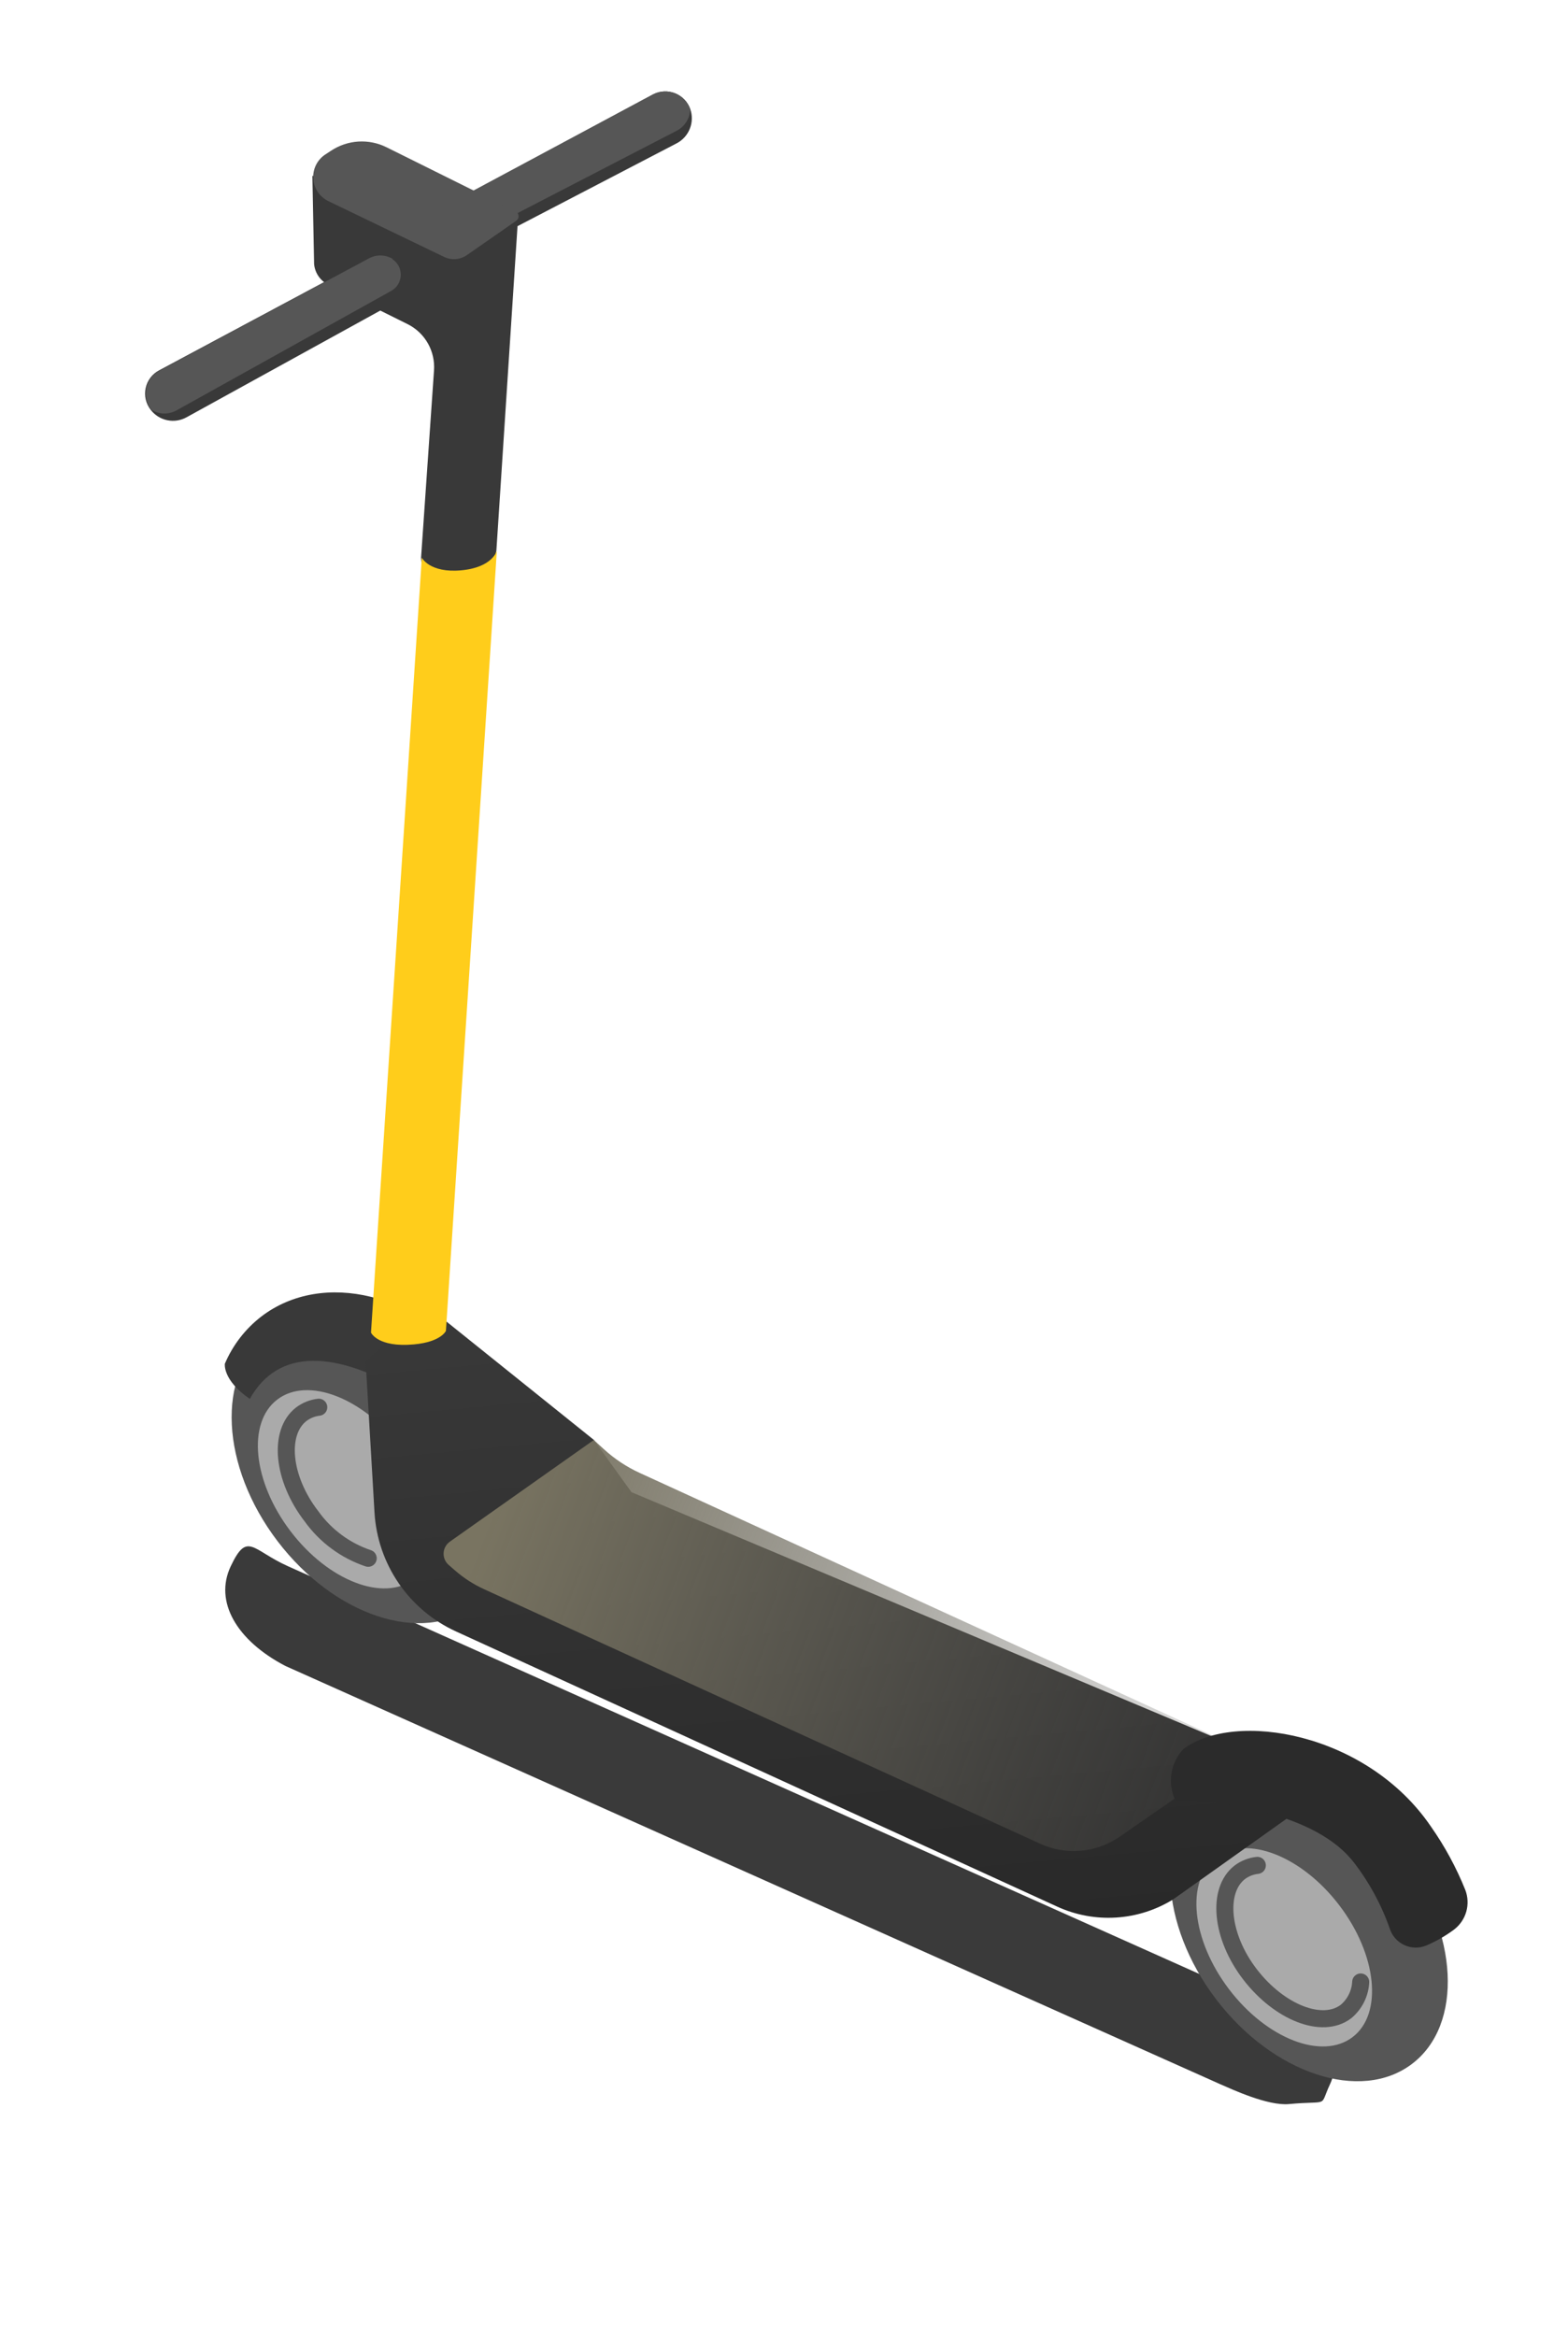 <?xml version="1.0" encoding="UTF-8"?> <svg xmlns="http://www.w3.org/2000/svg" width="92" height="137" viewBox="0 0 92 137" fill="none"> <g opacity="0.77" filter="url(#filter0_f_874_16516)"> <path d="M75.623 123.404C78.076 123.179 77.382 123.638 78.036 122.242C79.012 120.165 76.8 118.645 74.675 117.699L16.905 91.863C14.787 90.916 14.519 89.786 13.537 91.863C12.554 93.941 13.891 96.22 16.744 97.708L71.602 122.242C72.295 122.542 74.384 123.517 75.623 123.404Z" fill="black"></path> </g> <path d="M82.854 121.043C85.864 118.749 85.596 113.334 82.254 108.948C78.912 104.562 73.762 102.866 70.752 105.16C67.741 107.454 68.01 112.869 71.352 117.255C74.694 121.641 79.843 123.337 82.854 121.043Z" fill="#565656"></path> <path d="M79.362 119.476C81.147 118.116 80.799 114.655 78.583 111.748C76.368 108.84 73.124 107.585 71.338 108.946C69.552 110.307 69.901 113.767 72.116 116.675C74.332 119.583 77.576 120.837 79.362 119.476Z" fill="#AAAAAA"></path> <path d="M27.785 94.178C30.796 91.884 30.527 86.469 27.185 82.084C23.843 77.698 18.694 76.002 15.683 78.296C12.673 80.59 12.942 86.004 16.284 90.39C19.625 94.776 24.775 96.472 27.785 94.178Z" fill="#565656"></path> <path d="M14.657 82.047C13.046 80.942 13.193 79.983 13.193 79.983C13.659 78.888 14.399 77.931 15.342 77.206C18.946 74.465 24.621 75.85 28.02 80.31C26.831 79.979 24.943 81.603 24.097 81.812C19.682 79.139 16.312 79.074 14.657 82.047Z" fill="#393939"></path> <path d="M24.294 92.612C26.08 91.251 25.732 87.791 23.516 84.883C21.3 81.975 18.056 80.721 16.271 82.082C14.485 83.442 14.833 86.903 17.049 89.81C19.265 92.718 22.509 93.972 24.294 92.612Z" fill="#AAAAAA"></path> <path d="M25.063 76.601L34.841 84.448L37.049 87.515L73.028 102.642L74.279 102.139C75.317 101.714 77.825 102.452 78.819 102.983L79.896 103.537L68.839 111.395C67.826 112.023 66.675 112.39 65.486 112.464C64.297 112.539 63.108 112.318 62.026 111.822L26.754 95.684C25.398 95.065 24.237 94.088 23.394 92.859C22.552 91.629 22.061 90.194 21.973 88.706L21.455 79.856L25.063 76.601Z" fill="url(#paint0_linear_874_16516)"></path> <path d="M27.639 14.683L39.716 8.399C40.064 8.213 40.334 7.91 40.478 7.543C40.622 7.177 40.63 6.771 40.502 6.398V6.398C40.429 6.19 40.312 6 40.159 5.84C40.006 5.681 39.821 5.556 39.616 5.473C39.411 5.391 39.191 5.353 38.97 5.362C38.75 5.372 38.534 5.428 38.336 5.527L27.484 11.356L27.639 14.683Z" fill="#393939"></path> <path d="M25.306 13.288C25.299 13.478 25.341 13.667 25.43 13.835C25.518 14.004 25.649 14.146 25.809 14.248C25.969 14.35 26.154 14.408 26.344 14.417C26.534 14.425 26.722 14.384 26.891 14.297L39.73 7.654C39.957 7.532 40.148 7.35 40.282 7.13C40.417 6.909 40.49 6.657 40.495 6.398V6.398C40.422 6.19 40.305 6 40.152 5.84C39.999 5.68 39.814 5.555 39.609 5.473C39.404 5.39 39.184 5.353 38.964 5.362C38.743 5.371 38.527 5.428 38.329 5.527L26.047 12.104C25.826 12.216 25.639 12.385 25.505 12.593C25.371 12.801 25.295 13.041 25.284 13.288L25.306 13.288Z" fill="#565656"></path> <path d="M30.403 12.674L29.124 32.3L28.981 32.9C28.366 33.324 27.649 33.574 26.904 33.624C26.159 33.675 25.414 33.523 24.749 33.185L24.705 32.712L25.465 21.723C25.503 21.172 25.379 20.621 25.107 20.14C24.835 19.66 24.427 19.27 23.934 19.02L19.274 16.706C19.04 16.592 18.839 16.42 18.691 16.207C18.543 15.993 18.453 15.745 18.429 15.486L18.329 10.314L30.403 12.674Z" fill="#393939"></path> <path d="M30.26 12.401L22.682 8.639C22.171 8.384 21.601 8.268 21.031 8.302C20.46 8.337 19.909 8.52 19.431 8.835L19.093 9.056C18.858 9.209 18.668 9.422 18.542 9.673C18.417 9.924 18.361 10.204 18.38 10.484C18.399 10.764 18.492 11.033 18.65 11.265C18.808 11.497 19.025 11.682 19.278 11.802L26.079 15.078C26.291 15.176 26.524 15.216 26.757 15.194C26.989 15.173 27.211 15.091 27.402 14.957L30.302 12.939C30.345 12.907 30.379 12.864 30.401 12.815C30.423 12.766 30.433 12.712 30.428 12.659C30.424 12.605 30.407 12.553 30.377 12.508C30.348 12.463 30.308 12.426 30.26 12.401Z" fill="#565656"></path> <path d="M22.87 17.908L10.947 24.473C10.601 24.666 10.199 24.727 9.812 24.646C9.426 24.566 9.081 24.349 8.841 24.035V24.035C8.702 23.857 8.603 23.651 8.552 23.431C8.501 23.21 8.499 22.982 8.547 22.761C8.594 22.54 8.689 22.332 8.826 22.152C8.962 21.972 9.137 21.824 9.337 21.719L20.196 15.913L22.87 17.908Z" fill="#393939"></path> <path d="M23.004 15.188C23.165 15.289 23.297 15.429 23.386 15.596C23.476 15.763 23.52 15.951 23.515 16.14C23.509 16.33 23.454 16.515 23.356 16.677C23.257 16.838 23.118 16.972 22.951 17.063L10.343 24.077C10.118 24.198 9.864 24.259 9.608 24.252C9.352 24.244 9.102 24.17 8.884 24.036C8.745 23.858 8.646 23.652 8.595 23.432C8.544 23.212 8.542 22.983 8.589 22.762C8.637 22.541 8.732 22.333 8.868 22.153C9.005 21.973 9.18 21.826 9.38 21.721L21.654 15.15C21.87 15.034 22.112 14.977 22.356 14.984C22.601 14.991 22.839 15.062 23.048 15.189L23.004 15.188Z" fill="#565656"></path> <path d="M73.027 102.642L65.716 107.709C65.04 108.182 64.253 108.47 63.432 108.545C62.612 108.621 61.785 108.48 61.035 108.138L28.395 93.203C27.785 92.924 27.218 92.559 26.712 92.119L26.33 91.788C26.23 91.702 26.15 91.594 26.098 91.472C26.046 91.351 26.022 91.219 26.028 91.087C26.034 90.955 26.07 90.826 26.134 90.71C26.198 90.594 26.287 90.495 26.395 90.418L34.841 84.456L35.425 84.989C36.05 85.561 36.761 86.033 37.532 86.386L73.027 102.642Z" fill="url(#paint1_linear_874_16516)"></path> <path d="M73.772 109.404C73.401 109.445 73.047 109.583 72.747 109.806C71.378 110.862 71.626 113.573 73.348 115.805C75.069 118.036 77.586 119.029 78.97 117.979C79.227 117.765 79.436 117.501 79.586 117.202C79.735 116.903 79.821 116.577 79.837 116.243" stroke="#565656" stroke-linecap="round" stroke-linejoin="round"></path> <path d="M18.703 82.534C18.331 82.577 17.977 82.718 17.678 82.943C16.309 83.999 16.557 86.71 18.278 88.934C19.101 90.082 20.265 90.943 21.604 91.393" stroke="#565656" stroke-linecap="round" stroke-linejoin="round"></path> <path d="M29.152 32.297C29.152 32.297 28.913 33.28 27.059 33.449C25.206 33.619 24.749 32.709 24.749 32.709L21.768 78.156C21.768 78.156 22.158 79.044 24.287 78.849C25.893 78.702 26.164 78.054 26.164 78.054L29.152 32.297Z" fill="#FFCD1B"></path> <path d="M69.424 102.591C72.439 100.299 80.195 101.604 83.954 107.122C84.768 108.281 85.445 109.53 85.974 110.844C86.13 111.25 86.15 111.697 86.032 112.116C85.913 112.535 85.661 112.905 85.315 113.169C84.812 113.542 84.268 113.855 83.692 114.101C83.488 114.188 83.267 114.23 83.045 114.227C82.823 114.224 82.604 114.174 82.402 114.082C82.2 113.989 82.019 113.856 81.872 113.69C81.724 113.524 81.612 113.33 81.543 113.118C81.059 111.731 80.356 110.429 79.46 109.264C77.194 106.291 71.654 105.655 68.949 105.566C68.725 105.079 68.65 104.536 68.734 104.006C68.819 103.477 69.059 102.984 69.424 102.591V102.591Z" fill="#2B2B2B"></path> <defs> <filter id="filter0_f_874_16516" x="0.217" y="77.692" width="91.057" height="58.721" filterUnits="userSpaceOnUse" color-interpolation-filters="sRGB"> <feFlood flood-opacity="0" result="BackgroundImageFix"></feFlood> <feBlend mode="normal" in="SourceGraphic" in2="BackgroundImageFix" result="shape"></feBlend> <feGaussianBlur stdDeviation="6.5" result="effect1_foregroundBlur_874_16516"></feGaussianBlur> </filter> <linearGradient id="paint0_linear_874_16516" x1="48.943" y1="74.413" x2="52.539" y2="113.654" gradientUnits="userSpaceOnUse"> <stop stop-color="#393939"></stop> <stop offset="1" stop-color="#292929"></stop> </linearGradient> <linearGradient id="paint1_linear_874_16516" x1="29.806" y1="86.055" x2="81.306" y2="105.555" gradientUnits="userSpaceOnUse"> <stop stop-color="#797461"></stop> <stop offset="1" stop-color="#565656" stop-opacity="0"></stop> </linearGradient> </defs> </svg> 